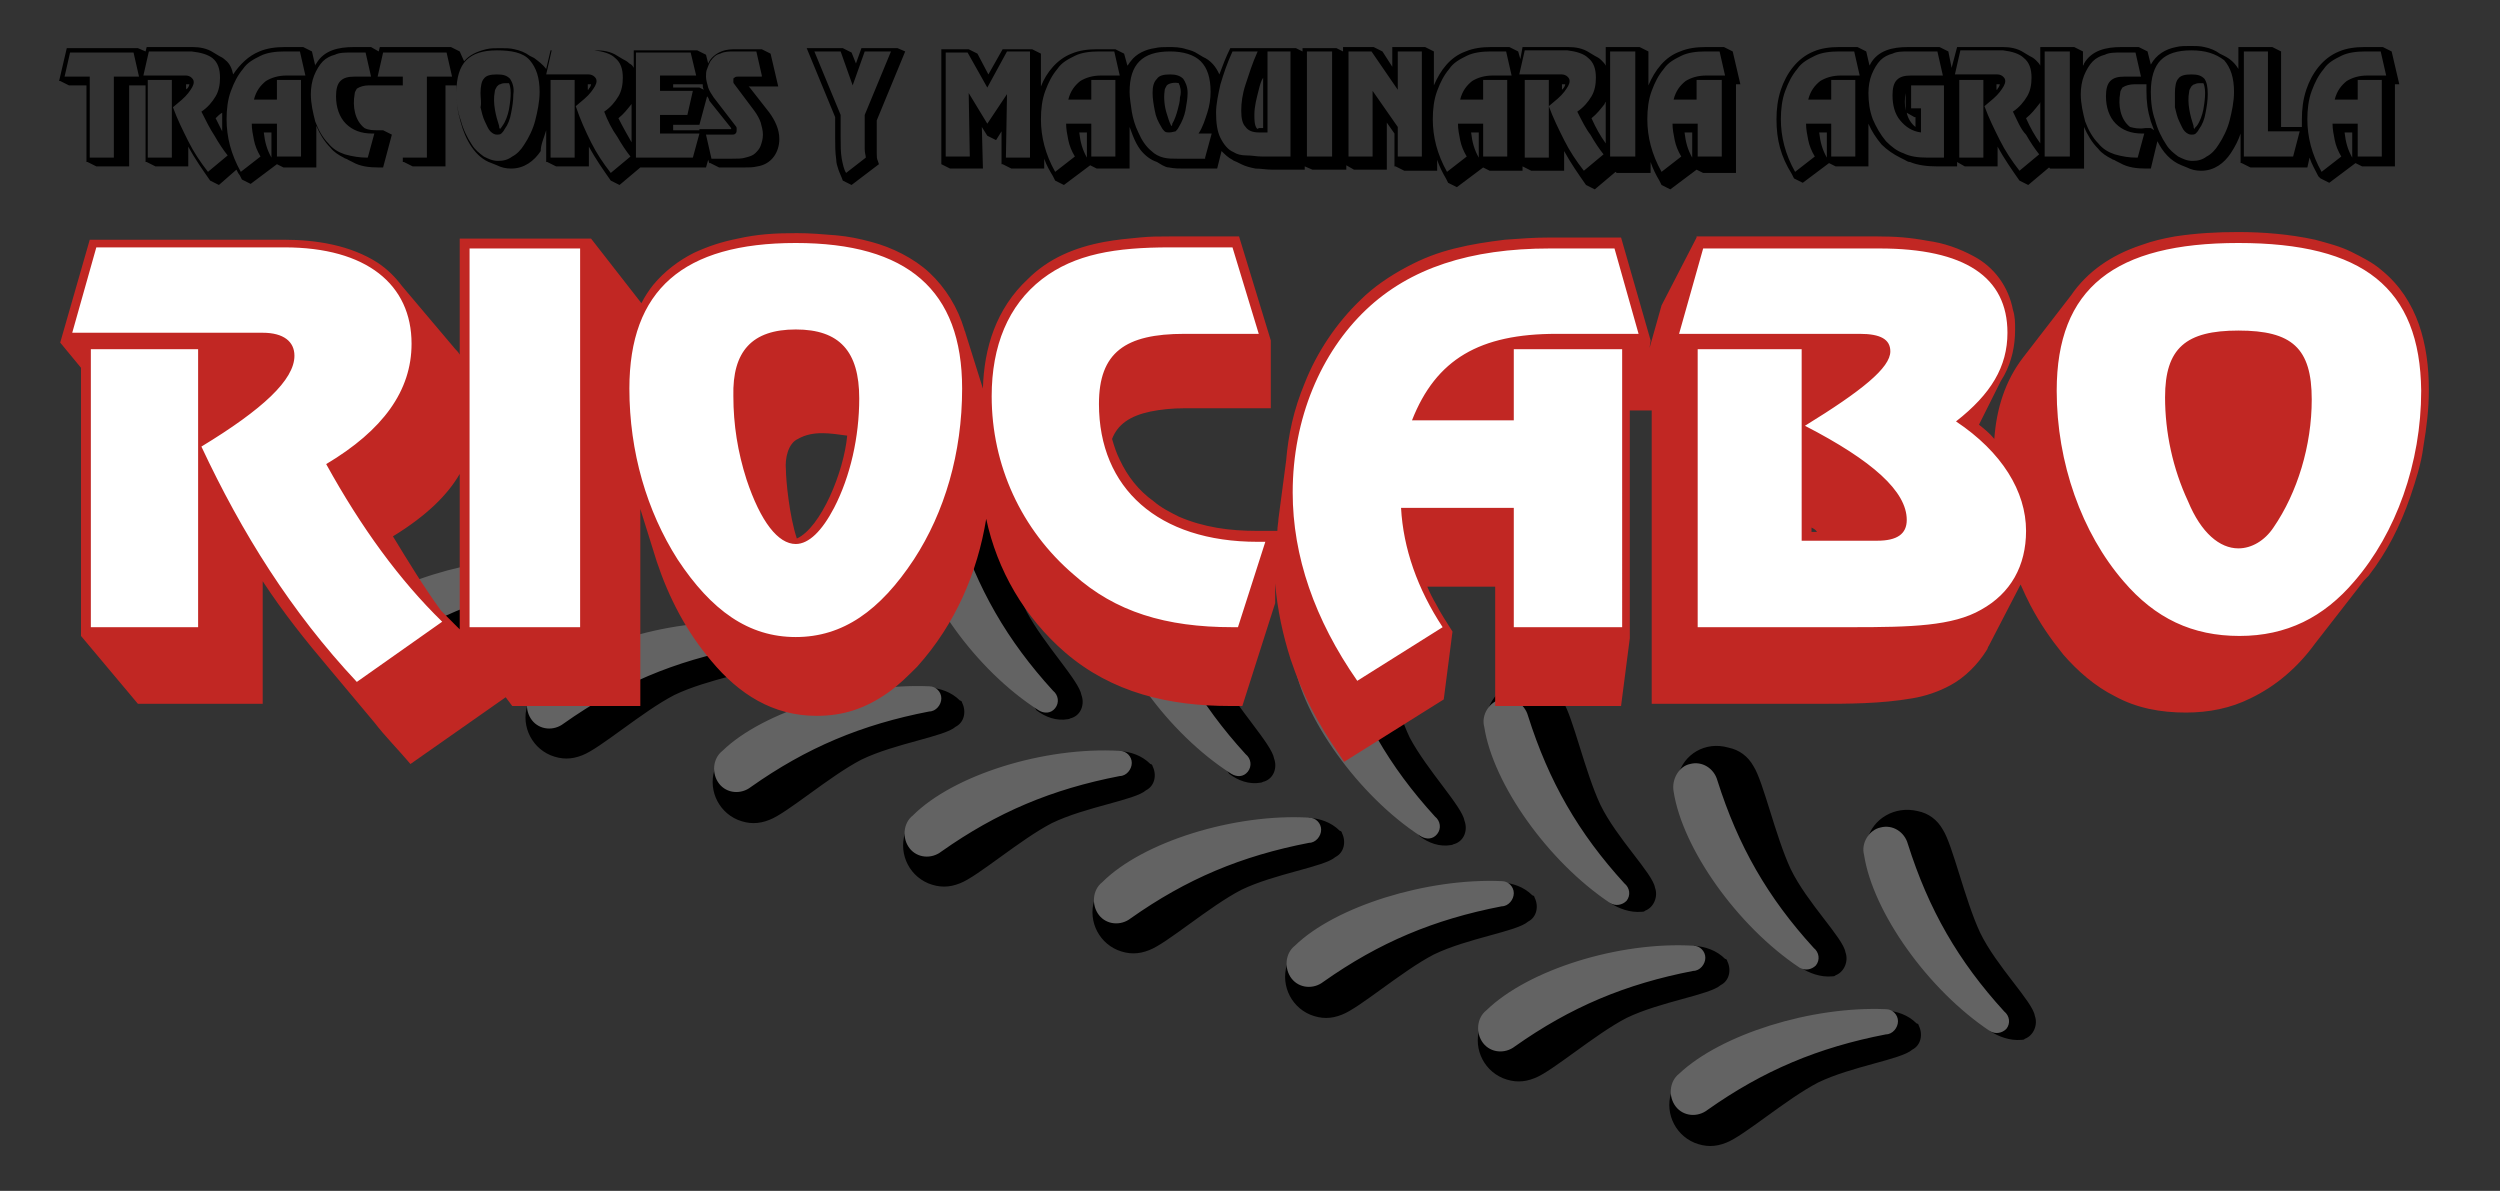<?xml version="1.0" encoding="utf-8"?>
<!-- Generator: Adobe Illustrator 22.0.0, SVG Export Plug-In . SVG Version: 6.00 Build 0)  -->
<svg version="1.1" id="Capa_1" xmlns="http://www.w3.org/2000/svg" xmlns:xlink="http://www.w3.org/1999/xlink" x="0px" y="0px"
	 viewBox="0 0 228.4 108.8" style="enable-background:new 0 0 228.4 108.8;" xml:space="preserve">
<rect x="0" y="0" width="228.4" height="108.8" fill="#333333" stroke="none"/>
<style type="text/css">
	.st0{fill-rule:evenodd;clip-rule:evenodd;}
	.st1{fill-rule:evenodd;clip-rule:evenodd;fill:#636363;}
	.st2{fill-rule:evenodd;clip-rule:evenodd;fill:#C12723;}
	.st3{fill-rule:evenodd;clip-rule:evenodd;fill:#FFFFFF;}
</style>
<g>
	<path class="st0" d="M122.1,4.4L122.1,4.4l-3.1,0v0.3l-0.6-0.3v0h-3h-3c-0.4,0.8-0.7,1.6-1,2.4c-0.3-0.7-0.8-1.3-1.5-1.6l-0.5-0.3
		c-0.3-0.2-0.6-0.3-1-0.4c-0.6-0.2-1.1-0.2-1.7-0.2c-0.4,0-0.8,0-1.2,0.1c-0.8,0.1-1.7,0.5-2.2,1.2c-0.1,0.1-0.2,0.3-0.3,0.4
		l-0.3-1.1l-0.8-0.4l0,0h-1.7c-0.8,0-1.6,0.1-2.3,0.4c-1.3,0.5-2.3,1.7-2.8,3v-3l-0.8-0.4v0h-2.7l-1.3,2.3l-1-1.9l-0.8-0.4l0,0H86
		v10.5H86l0.8,0.4h3l-0.1-3.8l0.5,0.8l0,0l0.8,0.4l0.5-0.8l0,3h0.1l0.8,0.4h3v-0.9c0.2,0.6,0.5,1.1,0.8,1.6l0.2,0.4l0,0l0.8,0.4
		l2.4-1.8c0,0,0,0,0,0l0.6,0.3h3v-3.8c0.1,0.3,0.2,0.5,0.3,0.8c0.2,0.5,0.4,0.9,0.7,1.3c0.4,0.5,0.9,0.9,1.5,1.1l0.5,0.3
		c0.2,0.1,0.4,0.2,0.6,0.2c0.5,0.1,0.9,0.1,1.4,0.1h3l0.4-1.6c0.3,0.3,0.6,0.6,1,0.8c0.1,0.1,0.2,0.1,0.4,0.2l0.4,0.2c0,0,0,0,0,0
		c0.4,0.2,0.8,0.3,1.3,0.4c0.5,0,1,0.1,1.5,0.1h3v-0.3l0.7,0.3h3.1v-0.4l0.7,0.4h3v-4.3l0.7,1v3h0.1l0.8,0.4h3v-1
		c0.2,0.6,0.5,1.2,0.8,1.7l0.2,0.4l0,0l0.8,0.4l2.4-1.8c0,0,0,0,0,0l0.6,0.3h3v-0.4h0l0.8,0.4h3v-1.8c0.6,1.1,1.3,2.1,2,3.1l0,0
		l0.8,0.4l1.9-1.6l0.1,0.1h3.1v-1c0.2,0.6,0.5,1.2,0.8,1.7l0.2,0.4l0,0l0.8,0.4l2.4-1.8c0,0,0,0,0,0l0.6,0.3h3V7.7h0.4l-0.7-3
		l-0.8-0.4l0,0h-1.7c-0.8,0-1.6,0.1-2.3,0.4c-1.4,0.5-2.3,1.7-2.9,3.1V4.7l-0.8-0.4v0h-3.1V6c-0.1-0.2-0.2-0.3-0.4-0.5
		c-0.2-0.2-0.4-0.3-0.6-0.4l-0.5-0.3c-0.6-0.4-1.3-0.5-1.9-0.5h-4.2l-0.2,1.1l-0.2-0.7l-0.8-0.4l0,0h-1.7c-0.8,0-1.6,0.1-2.3,0.4
		c-1.4,0.5-2.3,1.7-2.9,3.1V4.7l-0.8-0.4v0h-3v1.8l-0.9-1.4l-0.8-0.4l0,0h-2.8v0.4L122.1,4.4z M135,8.7c0,0,0.1-0.1,0.1-0.1L135,8.7
		L135,8.7z M114.8,11.7c-0.2-0.3-0.2-0.8-0.2-1.2c0-0.8,0.2-1.5,0.4-2.3c0.1-0.4,0.2-0.8,0.4-1.1v4.6H115
		C114.9,11.8,114.9,11.8,114.8,11.7z M107,11.5c-0.2-0.4-0.3-0.8-0.4-1.1c-0.2-0.6-0.3-1.4-0.2-2.1c0-0.2,0.1-0.3,0.2-0.5
		c0.2-0.2,0.7-0.3,1.1-0.2c0,0.1,0.1,0.2,0.1,0.3c0.1,0.3,0.1,0.7,0,1c0,0.4-0.1,0.7-0.2,1.1c-0.1,0.4-0.3,1-0.5,1.3
		C107.1,11.4,107.1,11.5,107,11.5z M142.7,8.2V7.7h0.3c0,0.1-0.1,0.3-0.2,0.4C142.8,8.1,142.7,8.2,142.7,8.2z M146.7,9.3v3.8
		c-0.5-0.7-0.9-1.4-1.3-2.3c0.5-0.4,0.8-0.8,1.2-1.3l0,0C146.6,9.4,146.7,9.3,146.7,9.3z M135.1,14.4c-0.4-0.7-0.6-1.4-0.7-2.3h0.7
		V14.4z M99.2,8.7c0,0,0.1-0.1,0.1-0.1L99.2,8.7L99.2,8.7z M99.3,14.4c-0.4-0.7-0.6-1.4-0.7-2.3h0.7V14.4z M154.6,14.4
		c-0.4-0.7-0.6-1.4-0.7-2.3h0.7V14.4z M154.5,8.7c0,0,0.1-0.1,0.1-0.1L154.5,8.7L154.5,8.7z M212,16.3l0.8,0.4l2.4-1.8c0,0,0,0,0,0
		l0.6,0.3h3V7.7h0.4l-0.7-3l-0.8-0.4l0,0h-1.7c-0.8,0-1.6,0.1-2.3,0.4c-1.5,0.6-2.5,2-3,3.5c-0.3,0.9-0.4,1.8-0.4,2.7
		c0,0.2,0,0.4,0,0.7h-1.9V4.7l-0.8-0.4v0h-3.1v2c-0.3-0.5-0.7-0.9-1.3-1.2l-0.4-0.2c-0.4-0.3-0.9-0.5-1.4-0.6
		c-0.4-0.1-0.8-0.1-1.3-0.1c-0.5,0-0.9,0-1.3,0.1c-1,0.2-1.8,0.7-2.3,1.6l-0.3-1.2l-0.8-0.4l0,0h-1.6c-1.4,0-2.7,0.3-3.4,1.5
		c0,0.1-0.1,0.2-0.1,0.2V4.7l-0.8-0.4v0h-3.1V6c-0.1-0.2-0.2-0.3-0.4-0.5c-0.2-0.2-0.4-0.3-0.6-0.4l-0.5-0.3
		c-0.6-0.4-1.3-0.5-1.9-0.5h-4.2l-0.5,1.9L178,4.7l-0.8-0.4l0,0h-2.9c-1.4,0-2.7,0.3-3.4,1.5c0,0.1-0.1,0.1-0.1,0.2l-0.3-1.3
		l-0.8-0.4l0,0H168c-0.8,0-1.6,0.1-2.3,0.4c-1.5,0.6-2.5,2-3,3.5c-0.3,0.9-0.4,1.8-0.4,2.7c0,1.9,0.4,3.4,1.4,5l0.2,0.4l0,0l0.8,0.4
		l2.4-1.8c0,0,0,0,0,0l0.6,0.3h3v-3.9c0.3,0.7,0.7,1.3,1.2,1.9c0.5,0.5,1.1,0.9,1.7,1.2l0.4,0.2c0.2,0.1,0.3,0.2,0.5,0.2
		c0.7,0.3,1.6,0.4,2.4,0.4h1.9v-0.4l0.7,0.4h3v-1.8c0.6,1.1,1.3,2.1,2,3.1l0,0l0.8,0.4l1.9-1.6l0.1,0.1h3.1v-3.8
		c0.3,0.7,0.7,1.4,1.3,2c0.3,0.4,0.8,0.7,1.2,0.9c0.1,0.1,0.3,0.1,0.4,0.2l0.4,0.2c0.7,0.4,1.5,0.5,2.4,0.5h0.4l0.6-2.5
		c0.5,1,1.2,1.8,2.2,2.2l0.5,0.2c0.4,0.2,0.8,0.3,1.3,0.3c1.2,0,2.1-0.7,2.7-1.6c0.4-0.6,0.7-1.2,0.9-1.8v2.7h0.1l0.8,0.4h5.2
		l0.2-0.9c0.2,0.6,0.5,1.1,0.8,1.7L212,16.3L212,16.3z M200.5,11.8c-0.1-0.1-0.1-0.2-0.1-0.3c-0.3-0.9-0.6-2.1-0.4-3.1
		c0-0.2,0.1-0.3,0.2-0.5c0.1-0.1,0.2-0.2,0.3-0.2c0.2-0.1,0.3-0.1,0.6-0.1c0,0,0.1,0,0.2,0c0.3,0.6,0.1,1.8,0,2.4
		c-0.1,0.5-0.3,1.1-0.6,1.5C200.5,11.7,200.5,11.7,200.5,11.8z M214.8,8.7c0,0,0.1-0.1,0.1-0.1L214.8,8.7L214.8,8.7z M214.9,14.4
		c-0.4-0.7-0.6-1.4-0.7-2.3h0.7V14.4z M182.4,8.2V7.7h0.3c0,0.1-0.1,0.3-0.2,0.4C182.5,8.1,182.5,8.2,182.4,8.2z M186.4,9.3v3.8
		c-0.5-0.7-0.9-1.4-1.3-2.3c0.5-0.4,0.8-0.8,1.2-1.3l0,0C186.4,9.4,186.4,9.3,186.4,9.3z M194.6,11.6c-0.9-0.7-1.1-2-0.9-3.1
		c0-0.2,0.1-0.3,0.2-0.5c0.3-0.2,0.7-0.3,1.1-0.3h1.1c0,0.2,0,0.4,0,0.6c0,1,0.1,1.8,0.4,2.8c0.1,0.3,0.2,0.5,0.3,0.8l-0.3-0.2l0,0
		l-0.5,0C195.4,11.8,195,11.7,194.6,11.6z M175,11.6c-0.4-0.3-0.7-0.8-0.8-1.3l0.7,0.4h0.1V11.6z M174.1,10.1
		c-0.1-0.5-0.1-1.1,0-1.6c0-0.1,0-0.1,0-0.2V10.1z M166.8,8.7c0,0,0.1-0.1,0.1-0.1L166.8,8.7L166.8,8.7z M166.9,12.1v2.3
		c-0.4-0.7-0.6-1.4-0.7-2.3H166.9z M49.9,11.9v2.9H50l0.8,0.4h3v-1.8c0.6,1.1,1.3,2.1,2,3.1l0,0l0.8,0.4l1.9-1.6l0.1,0h5.9l0.2-0.7
		l0.1,0.3h0.1l0.8,0.4h2.2c0.5,0,0.9,0,1.3-0.1c1.3-0.2,2-1.3,2-2.5c0-0.9-0.4-1.7-0.9-2.4l-1.8-2.3l-0.1-0.1c0,0,2.7,0,2.7,0
		l-0.7-3l-0.8-0.4l0,0h-2.3c-0.5,0-0.9,0-1.4,0.2c-0.5,0.2-1,0.6-1.2,1.1l-0.2-0.8l-0.8-0.4l0,0h-5.8v1.6c-0.1-0.2-0.2-0.3-0.4-0.4
		c-0.2-0.2-0.4-0.3-0.6-0.4l-0.5-0.3c-0.6-0.4-1.3-0.5-1.9-0.5h-4.2l-0.4,1.7c-0.3-0.4-0.7-0.7-1.1-1l-0.4-0.2
		c-0.4-0.3-0.9-0.5-1.4-0.6c-0.4-0.1-0.8-0.1-1.3-0.1c-0.5,0-0.9,0-1.3,0.1c-0.8,0.2-1.5,0.5-2,1.1L42,4.7l-0.8-0.4l0,0h-6.5
		l-0.1,0.4l-0.7-0.4l0,0h-1.6c-1.4,0-2.7,0.3-3.4,1.5c0,0-0.1,0.1-0.1,0.2l-0.3-1.3l-0.8-0.4l0,0H26c-0.8,0-1.6,0.1-2.3,0.4
		c-1,0.4-1.8,1.2-2.4,2.1c-0.1-0.5-0.3-1-0.7-1.3c-0.2-0.2-0.4-0.3-0.6-0.4l-0.5-0.3c-0.6-0.4-1.3-0.5-1.9-0.5h-4.2l-0.1,0.4
		l-0.7-0.3l0,0H6.1L5.4,7.4h0.1l0.8,0.4h1.6v7h0.1l0.8,0.4h3V7.8h1.5v7h0.1l0.8,0.4h3v-1.8c0.6,1.1,1.3,2.1,2,3.1l0,0l0.8,0.4
		l1.6-1.4c0.1,0.2,0.2,0.4,0.3,0.5l0.2,0.4l0,0l0.8,0.4l2.4-1.8c0,0,0,0,0,0l0.6,0.3h3v-3.8c0.3,0.7,0.7,1.4,1.3,2
		c0.3,0.4,0.8,0.7,1.2,0.9c0.1,0.1,0.3,0.1,0.4,0.2l0.4,0.2c0.7,0.4,1.5,0.5,2.4,0.5h0.4l0.8-3l-0.8-0.4l0,0l-0.5,0
		c-0.4,0-0.8,0-1.2-0.2c-0.9-0.7-1.1-2-0.9-3.1c0-0.2,0.1-0.3,0.2-0.5c0.3-0.2,0.7-0.3,1.1-0.3h1.4l0.1,0h1.6v7h0.1l0.8,0.4h3V7.8h1
		c0,0.2,0,0.4,0,0.6c0,1,0.1,1.8,0.4,2.8c0.4,1.5,1.3,3.2,2.8,3.7l0.5,0.2c0.4,0.2,0.8,0.3,1.3,0.3c1.2,0,2.1-0.7,2.7-1.6
		C49.4,13.2,49.7,12.6,49.9,11.9z M45.7,11.8c-0.1-0.1-0.1-0.2-0.1-0.3c-0.3-0.9-0.6-2.1-0.4-3.1c0-0.2,0.1-0.3,0.2-0.5
		c0.1-0.1,0.2-0.2,0.3-0.2c0.2-0.1,0.3-0.1,0.6-0.1c0,0,0.1,0,0.2,0c0.3,0.6,0.1,1.8,0,2.4c-0.1,0.5-0.3,1.1-0.6,1.5
		C45.8,11.7,45.7,11.7,45.7,11.8z M61.5,11.8v-0.4h2.4l0.7-2.6c0.1,0.1,0.2,0.3,0.2,0.4l2,2.5l0,0.1h-2.9l0,0.1H61.5z M64.3,8.2
		L63.9,8l0,0h-2.4V7.7h2.7C64.2,7.9,64.2,8,64.3,8.2z M53.7,8.2V7.7H54c0,0.1-0.1,0.3-0.2,0.4C53.8,8.1,53.8,8.2,53.7,8.2z M17,8.2
		V7.7h0.3c0,0.1-0.1,0.3-0.2,0.4C17,8.1,17,8.2,17,8.2z M24.8,8.7c0,0,0.1-0.1,0.1-0.1L24.8,8.7L24.8,8.7z M24.8,14.4
		c-0.4-0.7-0.6-1.4-0.7-2.3h0.7V14.4z M20.3,12c-0.2-0.4-0.4-0.8-0.6-1.2c0.2-0.2,0.4-0.4,0.6-0.5c0,0.2,0,0.5,0,0.7
		C20.3,11.3,20.3,11.7,20.3,12z M57.7,13c-0.4-0.7-0.8-1.4-1.2-2.2c0.5-0.4,0.8-0.8,1.2-1.3l0,0c0,0,0-0.1,0-0.1V13z M82,4.4L82,4.4
		l-3.3,0l-0.5,1.4l-0.4-1L77,4.4l0,0h-3.3l2.6,6.3v1.9c0,0.7,0,1.3,0.1,2c0,0.3,0.1,0.6,0.2,0.9c0.1,0.3,0.3,0.7,0.4,1l0,0l0.8,0.4
		l2.5-1.9l-0.1-0.3c-0.1-0.2-0.1-0.4-0.1-0.7l0-1.3V11l2.6-6.3L82,4.4z M10.4,14.4V7h2.3l-0.5-2.2H6.4L5.9,7h2.3v7.4H10.4z
		 M18.4,10.2c0.6-0.4,1-0.9,1.3-1.4c0.3-0.5,0.4-1.1,0.4-1.7c0-0.8-0.2-1.4-0.7-1.8C19,5,18.4,4.8,17.5,4.7h-3.9l-0.5,2.2h3.9
		c0.2,0,0.4,0.1,0.5,0.2c0.1,0.1,0.2,0.2,0.2,0.4c0,0.3-0.2,0.6-0.5,1c-0.3,0.4-0.8,0.8-1.4,1.3c0.4,1.1,0.9,2.1,1.4,3.1
		c0.5,1,1.1,1.9,1.8,2.8l1.8-1.5c-0.4-0.5-0.8-1.1-1.2-1.8C19.2,11.8,18.8,11,18.4,10.2z M13.5,7.3v7.1h2.2V7.3H13.5z M26,4.7
		c-0.8,0-1.6,0.1-2.2,0.4c-0.6,0.3-1.2,0.6-1.6,1.2c-0.5,0.6-0.8,1.2-1.1,2s-0.4,1.7-0.4,2.6c0,1.6,0.4,3.2,1.3,4.8l1.8-1.4
		c-0.3-0.5-0.5-1-0.6-1.5c-0.1-0.5-0.2-1-0.2-1.5h2.3v3h2.2V7.3h-2.2v1.8h-2.1c0.2-0.8,0.6-1.3,1.1-1.7c0.5-0.3,1.1-0.5,1.9-0.5h1.7
		l-0.5-2.2H26z M33.5,14.4h0.1l0.6-2.2H34c-1,0-1.8-0.3-2.4-0.9c-0.6-0.6-0.9-1.5-0.9-2.5c0-0.6,0.1-1.1,0.4-1.4
		c0.3-0.3,0.7-0.4,1.3-0.4h1.5l-0.5-2.2h-1.3c-0.6,0-1.1,0-1.5,0.2c-0.4,0.1-0.8,0.3-1.1,0.6c-0.3,0.3-0.6,0.8-0.8,1.3
		c-0.2,0.5-0.3,1.1-0.3,1.7c0,0.9,0.2,1.7,0.4,2.5c0.3,0.8,0.7,1.5,1.2,2c0.4,0.5,0.9,0.8,1.5,1C32.2,14.3,32.9,14.4,33.5,14.4z
		 M39,14.4V7h2.3l-0.5-2.2H35L34.5,7h2.3v7.4H39z M45.4,4.6c-1.3,0-2.2,0.3-2.8,0.9c-0.6,0.6-0.9,1.6-0.9,2.9c0,0.9,0.1,1.8,0.4,2.6
		c0.2,0.8,0.6,1.6,1,2.2c0.3,0.5,0.7,0.8,1.1,1.1c0.4,0.2,0.8,0.4,1.3,0.4c0.5,0,0.9-0.1,1.3-0.4c0.4-0.2,0.8-0.6,1.1-1.1
		c0.4-0.6,0.8-1.4,1-2.2c0.2-0.8,0.4-1.7,0.4-2.6c0-1.3-0.3-2.2-0.9-2.9S46.7,4.6,45.4,4.6z M43.9,8.5c0-0.6,0.1-1.1,0.3-1.3
		c0.2-0.3,0.6-0.4,1.2-0.4c0.6,0,0.9,0.1,1.2,0.4C46.8,7.5,47,8,46.9,8.6c0,0.6-0.1,1.2-0.2,1.7c-0.1,0.6-0.3,1.1-0.6,1.5
		c-0.1,0.2-0.2,0.3-0.3,0.4s-0.3,0.1-0.4,0.1c-0.2,0-0.4-0.1-0.6-0.3c-0.2-0.2-0.3-0.5-0.5-0.9c-0.2-0.4-0.3-0.9-0.4-1.3
		C44,9.4,43.9,9,43.9,8.5z M55.2,10.2c0.6-0.4,1-0.9,1.3-1.4c0.3-0.5,0.4-1.1,0.4-1.7c0-0.8-0.2-1.4-0.7-1.8
		c-0.4-0.4-1.1-0.6-1.9-0.7h-3.9l-0.5,2.2h3.9c0.2,0,0.4,0.1,0.5,0.2s0.2,0.2,0.2,0.4c0,0.3-0.2,0.6-0.5,1c-0.3,0.4-0.8,0.8-1.4,1.3
		C53,10.9,53.5,12,54,13c0.5,1,1.1,1.9,1.8,2.8l1.8-1.5c-0.4-0.5-0.8-1.1-1.2-1.8C55.9,11.8,55.5,11,55.2,10.2z M50.3,7.3v7.1h2.2
		V7.3H50.3z M63.6,6.9l-0.5-2.1h-5v9.6h5.2l0.6-2.2h-3.6v-1.7h2.5l0.5-2.2h-3V6.9H63.6z M69.6,6.9l-0.5-2.2h-2c-0.5,0-0.9,0-1.3,0.2
		c-0.4,0.1-0.6,0.3-0.9,0.7c-0.1,0.2-0.2,0.4-0.3,0.7c-0.1,0.2-0.1,0.5-0.1,0.7c0,0.3,0.1,0.6,0.2,1c0.1,0.3,0.3,0.6,0.5,0.9l2,2.6
		c0.1,0.1,0.1,0.2,0.1,0.2c0,0.1,0,0.1,0,0.2c0,0.1,0,0.2-0.1,0.3c-0.1,0.1-0.2,0.1-0.3,0.1h-2.4l0.5,2.2h1.9c0.5,0,0.9,0,1.2-0.1
		c0.4-0.1,0.7-0.2,0.9-0.4c0.2-0.2,0.4-0.4,0.5-0.7c0.1-0.3,0.2-0.6,0.2-1c0-0.4-0.1-0.7-0.2-1.1c-0.1-0.3-0.3-0.7-0.6-1.1l-1.8-2.4
		c-0.1-0.1-0.1-0.2-0.1-0.2C67,7.4,67,7.3,67,7.3c0-0.1,0-0.2,0.1-0.2c0.1-0.1,0.2-0.1,0.3-0.1H69.6z M79.1,14.4
		c0-0.2-0.1-0.4-0.1-0.8c0-0.3,0-0.8,0-1.3v-1.8l2.4-5.8h-2.4l-1.1,3.1l-1.1-3.1h-2.4l2.4,5.8v2c0,0.8,0,1.4,0.1,2
		c0.1,0.5,0.2,1,0.4,1.3L79.1,14.4z M86.4,4.7v9.6h2.2l-0.1-5.8l1.7,2.8L92,8.6l-0.1,5.8h2.2V4.7H92L90.2,8l-1.8-3.2H86.4z
		 M100.4,4.7c-0.8,0-1.6,0.1-2.2,0.4c-0.6,0.3-1.2,0.6-1.6,1.2c-0.5,0.6-0.8,1.2-1.1,2c-0.3,0.8-0.4,1.7-0.4,2.6
		c0,1.6,0.4,3.2,1.3,4.8l1.8-1.4c-0.3-0.5-0.5-1-0.6-1.5c-0.1-0.5-0.2-1-0.2-1.5h2.3v3h2.2V7.3h-2.2v1.8h-2.1
		c0.2-0.8,0.6-1.3,1.1-1.7c0.5-0.3,1.1-0.5,1.9-0.5h1.7l-0.5-2.2H100.4z M110.1,14.4l0.6-2.2l-1.2,0c0.4-0.6,0.6-1.3,0.8-1.9
		c0.2-0.6,0.3-1.3,0.3-1.9c0-1.3-0.3-2.2-0.9-2.8c-0.6-0.6-1.6-0.9-2.8-0.9c-1.3,0-2.2,0.3-2.8,0.9c-0.6,0.6-0.9,1.5-0.9,2.8
		c0,0.5,0.1,1.1,0.2,1.8c0.1,0.6,0.3,1.3,0.6,1.9c0.3,0.7,0.7,1.3,1.2,1.7c0.3,0.3,0.7,0.5,1.1,0.6c0.4,0.1,0.8,0.1,1.3,0.1H110.1z
		 M106.8,12.1c-0.1,0-0.3,0-0.4-0.1c-0.1-0.1-0.2-0.2-0.3-0.4c-0.3-0.5-0.5-0.9-0.6-1.5c-0.1-0.5-0.2-1.1-0.2-1.6
		c0-0.6,0.1-1,0.4-1.3c0.2-0.3,0.6-0.4,1.2-0.4c0.5,0,0.9,0.1,1.2,0.4c0.2,0.3,0.4,0.7,0.4,1.3c0,0.5-0.1,1-0.2,1.6
		c-0.1,0.5-0.3,1-0.6,1.5c-0.1,0.2-0.2,0.3-0.3,0.4C107,12.1,106.9,12.1,106.8,12.1z M118,4.7h-2.2v7.4H115c-0.6,0-1-0.2-1.2-0.5
		c-0.3-0.3-0.4-0.8-0.4-1.5c0-0.7,0.1-1.5,0.4-2.4c0.3-0.9,0.6-1.9,1.1-3h-2.3c-0.5,1.1-0.8,2-1.1,3c-0.2,0.9-0.4,1.8-0.4,2.6
		c0,0.9,0.1,1.7,0.4,2.3c0.3,0.6,0.7,1.1,1.2,1.3c0.3,0.2,0.7,0.3,1.2,0.3s0.9,0.1,1.4,0.1h2.6V4.7z M119.4,4.7v9.6h2.3V4.7H119.4z
		 M125.4,8.3l2.3,3.3v2.7h2.2V4.7h-2.2v3.5l-2.4-3.5h-2.1v9.6h2.2V8.3z M136.2,4.7c-0.8,0-1.6,0.1-2.2,0.4c-0.6,0.3-1.2,0.6-1.6,1.2
		c-0.5,0.6-0.8,1.2-1.1,2c-0.3,0.8-0.4,1.7-0.4,2.6c0,1.6,0.4,3.2,1.3,4.8l1.8-1.4c-0.3-0.5-0.5-1-0.6-1.5c-0.1-0.5-0.2-1-0.2-1.5
		h2.3v3h2.2V7.3h-2.2v1.8h-2.1c0.2-0.8,0.6-1.3,1.1-1.7c0.5-0.3,1.1-0.5,1.9-0.5h1.7l-0.5-2.2H136.2z M144.1,10.2
		c0.6-0.4,1-0.9,1.3-1.4c0.3-0.5,0.4-1.1,0.4-1.7c0-0.8-0.2-1.4-0.7-1.8c-0.4-0.4-1.1-0.6-1.9-0.7h-3.9l-0.5,2.2h3.9
		c0.2,0,0.4,0.1,0.5,0.2s0.2,0.2,0.2,0.4c0,0.3-0.2,0.6-0.5,1c-0.3,0.4-0.8,0.8-1.4,1.3c0.4,1.1,0.9,2.1,1.4,3.1
		c0.5,1,1.1,1.9,1.8,2.8l1.8-1.5c-0.4-0.5-0.8-1.1-1.2-1.8C144.9,11.8,144.5,11,144.1,10.2z M139.3,7.3v7.1h2.2V7.3H139.3z
		 M147.1,4.7v9.6h2.3V4.7H147.1z M155.8,4.7c-0.8,0-1.6,0.1-2.2,0.4c-0.6,0.3-1.2,0.6-1.6,1.2c-0.5,0.6-0.8,1.2-1.1,2
		c-0.3,0.8-0.4,1.7-0.4,2.6c0,1.6,0.4,3.2,1.3,4.8l1.8-1.4c-0.3-0.5-0.5-1-0.6-1.5c-0.1-0.5-0.2-1-0.2-1.5h2.3v3h2.2V7.3H155v1.8
		h-2.1c0.2-0.8,0.6-1.3,1.1-1.7c0.5-0.3,1.1-0.5,1.9-0.5h1.7l-0.5-2.2H155.8z M168,4.7c-0.8,0-1.6,0.1-2.2,0.4
		c-0.6,0.3-1.2,0.6-1.6,1.2c-0.5,0.6-0.8,1.2-1.1,2c-0.3,0.8-0.4,1.7-0.4,2.6c0,1.6,0.4,3.2,1.3,4.8l1.8-1.4c-0.3-0.5-0.5-1-0.6-1.5
		c-0.1-0.5-0.2-1-0.2-1.5h2.3v3h2.2V7.3h-2.2v1.8h-2.1c0.2-0.8,0.6-1.3,1.1-1.7c0.5-0.3,1.1-0.5,1.9-0.5h1.7l-0.5-2.2H168z
		 M176.1,14.4h1.5V7.8h-3v2.1h0.9v2.2c-0.8-0.1-1.4-0.5-1.9-1.1c-0.5-0.6-0.7-1.4-0.7-2.3c0-0.6,0.1-1.1,0.4-1.4
		c0.3-0.3,0.7-0.4,1.3-0.4h2.9l-0.5-2.2h-2.6c-0.6,0-1.1,0-1.5,0.2c-0.4,0.1-0.8,0.3-1.1,0.6c-0.3,0.3-0.6,0.8-0.8,1.3
		s-0.3,1.1-0.3,1.7c0,0.8,0.1,1.6,0.4,2.4c0.3,0.7,0.7,1.4,1.2,2c0.5,0.5,1,0.9,1.6,1.1C174.5,14.3,175.2,14.4,176.1,14.4z
		 M183.9,10.2c0.6-0.4,1-0.9,1.3-1.4c0.3-0.5,0.4-1.1,0.4-1.7c0-0.8-0.2-1.4-0.7-1.8c-0.4-0.4-1.1-0.6-1.9-0.7h-3.9l-0.5,2.2h3.9
		c0.2,0,0.4,0.1,0.5,0.2s0.2,0.2,0.2,0.4c0,0.3-0.2,0.6-0.5,1c-0.3,0.4-0.8,0.8-1.4,1.3c0.4,1.1,0.9,2.1,1.4,3.1
		c0.5,1,1.1,1.9,1.8,2.8l1.8-1.5c-0.4-0.5-0.8-1.1-1.2-1.8C184.6,11.8,184.3,11,183.9,10.2z M179,7.3v7.1h2.2V7.3H179z M186.8,4.7
		v9.6h2.3V4.7H186.8z M195.2,14.4h0.1l0.6-2.2h-0.2c-1,0-1.8-0.3-2.4-0.9c-0.6-0.6-0.9-1.5-0.9-2.5c0-0.6,0.1-1.1,0.4-1.4
		c0.3-0.3,0.7-0.4,1.3-0.4h1.5l-0.5-2.2h-1.3c-0.6,0-1.1,0-1.5,0.2c-0.4,0.1-0.8,0.3-1.1,0.6c-0.3,0.3-0.6,0.8-0.8,1.3
		c-0.2,0.5-0.3,1.1-0.3,1.7c0,0.9,0.2,1.7,0.4,2.5c0.3,0.8,0.7,1.5,1.2,2c0.4,0.5,0.9,0.8,1.5,1C193.9,14.3,194.5,14.4,195.2,14.4z
		 M200.2,4.6c-1.3,0-2.2,0.3-2.8,0.9c-0.6,0.6-0.9,1.6-0.9,2.9c0,0.9,0.1,1.8,0.4,2.6c0.2,0.8,0.6,1.6,1,2.2
		c0.3,0.5,0.7,0.8,1.1,1.1c0.4,0.2,0.8,0.4,1.3,0.4c0.5,0,0.9-0.1,1.3-0.4c0.4-0.2,0.8-0.6,1.1-1.1c0.4-0.6,0.8-1.4,1-2.2
		c0.2-0.8,0.4-1.7,0.4-2.6c0-1.3-0.3-2.2-0.9-2.9C202.4,4.9,201.5,4.6,200.2,4.6z M198.7,8.5c0-0.6,0.1-1.1,0.3-1.3
		c0.2-0.3,0.6-0.4,1.2-0.4c0.6,0,0.9,0.1,1.2,0.4c0.2,0.3,0.3,0.7,0.3,1.4c0,0.6-0.1,1.2-0.2,1.7c-0.1,0.6-0.3,1.1-0.6,1.5
		c-0.1,0.2-0.2,0.3-0.3,0.4s-0.3,0.1-0.4,0.1c-0.2,0-0.4-0.1-0.6-0.3c-0.2-0.2-0.3-0.5-0.5-0.9c-0.2-0.4-0.3-0.9-0.4-1.3
		C198.7,9.4,198.7,9,198.7,8.5z M205,4.7v9.6h4.5l0.6-2.3h-2.9V4.7H205z M216.1,4.7c-0.8,0-1.6,0.1-2.2,0.4
		c-0.6,0.3-1.2,0.6-1.6,1.2c-0.5,0.6-0.8,1.2-1.1,2c-0.3,0.8-0.4,1.7-0.4,2.6c0,1.6,0.4,3.2,1.3,4.8l1.8-1.4c-0.3-0.5-0.5-1-0.6-1.5
		c-0.1-0.5-0.2-1-0.2-1.5h2.3v3h2.2V7.3h-2.2v1.8h-2.1c0.2-0.8,0.6-1.3,1.1-1.7c0.5-0.3,1.1-0.5,1.9-0.5h1.7l-0.5-2.2H216.1z"/>
	<path class="st0" d="M65.4,70c-0.8,1.9,0.1,4.1,2,4.9c1,0.4,1.9,0.4,2.9,0c1.6-0.6,5.5-4,8.4-5.5c3.1-1.5,7.6-2.1,8.6-3
		c0.8-0.4,1-1.4,0.6-2.2c0-0.1-0.1-0.2-0.2-0.2c-0.8-0.8-1.8-1.1-2.8-1.2L65.4,70z M48.3,64.1c-0.8,1.9,0.1,4.1,2,4.9
		c1,0.4,1.9,0.4,2.9,0c1.6-0.6,5.5-4,8.4-5.5c3.1-1.5,7.6-2.1,8.6-3c0.8-0.4,1-1.4,0.6-2.2c0-0.1-0.1-0.2-0.2-0.2
		c-0.8-0.8-1.8-1.1-2.8-1.2L48.3,64.1z M30.7,58.3c-0.8,1.9,0.1,4.1,2,4.9c1,0.4,1.9,0.4,2.9,0c1.6-0.6,5.5-4,8.4-5.5
		c3.1-1.5,7.6-2.1,8.6-3c0.8-0.4,1-1.4,0.6-2.2c0-0.1-0.1-0.2-0.2-0.2c-0.8-0.8-1.8-1.1-2.8-1.2L30.7,58.3z M118.6,59
		c0.5-2,2.5-3.2,4.5-2.7c1,0.3,1.8,0.8,2.3,1.7c1,1.4,2,6.5,3.4,9.4c1.6,3,4.8,6.3,5,7.6c0.3,0.8,0,1.8-0.9,2.1
		c-0.1,0-0.2,0.1-0.3,0.1c-1.1,0.2-2.1-0.2-2.9-0.8L118.6,59z M101.2,53.3c0.5-2,2.5-3.2,4.5-2.7c1,0.3,1.8,0.8,2.3,1.7
		c1,1.4,2,6.5,3.4,9.4c1.6,3,4.8,6.3,5,7.6c0.3,0.8,0,1.8-0.9,2.1c-0.1,0-0.2,0.1-0.3,0.1c-1.1,0.2-2.1-0.2-2.9-0.8L101.2,53.3z
		 M83.6,47.5c0.5-2,2.5-3.2,4.5-2.7c1,0.3,1.8,0.8,2.3,1.7c1,1.4,2,6.5,3.4,9.4c1.6,3,4.8,6.3,5,7.6c0.3,0.8,0,1.8-0.9,2.1
		c-0.1,0-0.2,0.1-0.3,0.1c-1.1,0.2-2.1-0.2-2.9-0.8L83.6,47.5z M82.8,75.8c-0.8,1.9,0.1,4.1,2,4.9c1,0.4,1.9,0.4,2.9,0
		c1.6-0.6,5.5-4,8.4-5.5c3.1-1.5,7.6-2.1,8.6-3c0.8-0.4,1-1.4,0.6-2.2c0-0.1-0.1-0.2-0.2-0.2c-0.8-0.8-1.8-1.1-2.8-1.2L82.8,75.8z
		 M100.1,81.9c-0.8,1.9,0.1,4.1,2,4.9c1,0.4,1.9,0.4,2.9,0c1.6-0.6,5.5-4,8.4-5.5c3.1-1.5,7.6-2.1,8.6-3c0.8-0.4,1-1.4,0.6-2.2
		c0-0.1-0.1-0.2-0.2-0.2c-0.8-0.8-1.8-1.1-2.8-1.2L100.1,81.9z M117.7,87.8c-0.8,1.9,0.1,4.1,2,4.9c1,0.4,1.9,0.4,2.9,0
		c1.6-0.6,5.5-4,8.4-5.5c3.1-1.5,7.6-2.1,8.6-3c0.8-0.4,1-1.4,0.6-2.2c0-0.1-0.1-0.2-0.2-0.2c-0.8-0.8-1.8-1.1-2.8-1.2L117.7,87.8z
		 M135.9,65l11.2,17.5c0.8,0.5,1.8,0.9,2.9,0.8c0.1,0,0.2,0,0.3-0.1c0.8-0.3,1.2-1.3,0.9-2.1c-0.2-1.3-3.5-4.5-5-7.6
		c-1.4-3-2.5-8-3.4-9.4c-0.5-0.9-1.3-1.5-2.3-1.7C138.4,61.8,136.4,63.1,135.9,65z M135.3,93.6c-0.8,1.9,0.1,4.1,2,4.9
		c1,0.4,1.9,0.4,2.9,0c1.6-0.6,5.5-4,8.4-5.5c3.1-1.5,7.6-2.1,8.6-3c0.8-0.4,1-1.4,0.6-2.2c0-0.1-0.1-0.2-0.2-0.2
		c-0.8-0.8-1.8-1.1-2.8-1.2L135.3,93.6z M153.3,70.9l11.2,17.5c0.8,0.5,1.8,0.9,2.9,0.8c0.1,0,0.2,0,0.3-0.1
		c0.8-0.3,1.2-1.3,0.9-2.1c-0.2-1.3-3.5-4.5-5-7.6c-1.4-3-2.5-8-3.4-9.4c-0.5-0.9-1.3-1.5-2.3-1.7C155.8,67.7,153.8,68.9,153.3,70.9
		z M152.8,99.5c-0.8,1.9,0.1,4.1,2,4.9c1,0.4,1.9,0.4,2.9,0c1.6-0.6,5.5-4,8.4-5.5c3.1-1.5,7.6-2.1,8.6-3c0.8-0.4,1-1.4,0.6-2.2
		c0-0.1-0.1-0.2-0.2-0.2c-0.8-0.8-1.8-1.1-2.8-1.2L152.8,99.5z M170.6,76.7l11.2,17.5c0.8,0.5,1.8,0.9,2.9,0.8c0.1,0,0.2,0,0.3-0.1
		c0.8-0.3,1.2-1.3,0.9-2.1c-0.2-1.3-3.5-4.5-5-7.6c-1.4-3-2.5-8-3.4-9.4c-0.5-0.9-1.3-1.5-2.3-1.7C173.1,73.6,171.1,74.8,170.6,76.7
		z"/>
	<path class="st1" d="M66,68.6c-0.9,0.7-1,2.1-0.3,3c0.7,0.9,2,1,2.9,0.3c5.1-3.6,10.1-5.7,16.3-6.9c0.6,0,1.1-0.6,1.1-1.2
		c0-0.6-0.5-1.1-1.1-1.1C78.1,62.4,69.7,65,66,68.6z M48.9,62.8c-0.9,0.7-1,2.1-0.3,3c0.7,0.9,2,1,2.9,0.3
		c5.1-3.6,10.1-5.7,16.3-6.9c0.6,0,1.1-0.6,1.1-1.2c0-0.6-0.5-1.1-1.1-1.1C61,56.5,52.6,59.1,48.9,62.8z M31.3,56.9
		c-0.9,0.7-1,2.1-0.3,3c0.7,0.9,2,1,2.9,0.3c5.1-3.6,10.1-5.7,16.3-6.9c0.6,0,1.1-0.6,1.1-1.2c0-0.6-0.5-1.1-1.1-1.1
		C43.4,50.7,35,53.3,31.3,56.9z M118.2,60.4c-0.3-1.1,0.5-2.3,1.6-2.6c1.1-0.3,2.2,0.4,2.5,1.5c1.9,6,4.6,10.7,8.8,15.3
		c0.5,0.4,0.6,1.1,0.2,1.6c-0.4,0.5-1,0.5-1.5,0.2C124.1,72.7,119,65.5,118.2,60.4z M100.9,54.7c-0.3-1.1,0.5-2.3,1.6-2.6
		c1.1-0.3,2.2,0.4,2.5,1.5c1.9,6,4.6,10.7,8.8,15.3c0.5,0.4,0.6,1.1,0.2,1.6c-0.4,0.5-1,0.5-1.5,0.2C106.7,67,101.6,59.9,100.9,54.7
		z M83.3,48.9c-0.3-1.1,0.5-2.3,1.6-2.6c1.1-0.3,2.2,0.4,2.5,1.5c1.9,6,4.6,10.7,8.8,15.3c0.5,0.4,0.6,1.1,0.2,1.6
		c-0.4,0.5-1,0.5-1.5,0.2C89.1,61.2,84.1,54.1,83.3,48.9z M100.7,80.6c-0.9,0.7-1,2.1-0.3,3c0.7,0.9,2,1,2.9,0.3
		c5.1-3.6,10.1-5.7,16.3-6.9c0.6,0,1.1-0.6,1.1-1.2c0-0.6-0.5-1.1-1.1-1.1C112.8,74.3,104.4,76.9,100.7,80.6z M118.3,86.4
		c-0.9,0.7-1,2.1-0.3,3s2,1,2.9,0.3c5.1-3.6,10.1-5.7,16.3-6.9c0.6,0,1.1-0.6,1.1-1.2c0-0.6-0.5-1.1-1.1-1.1
		C130.4,80.2,122,82.8,118.3,86.4z M135.6,66.4c0.8,5.2,5.8,12.3,11.5,16.1c0.5,0.3,1.1,0.2,1.5-0.2c0.4-0.5,0.3-1.2-0.2-1.6
		c-4.2-4.6-6.9-9.3-8.8-15.3c-0.3-1.1-1.4-1.8-2.5-1.5C136.1,64.1,135.3,65.3,135.6,66.4z M135.8,92.3c-0.9,0.7-1,2.1-0.3,3
		s2,1,2.9,0.3c5.1-3.6,10.1-5.7,16.3-6.9c0.6,0,1.1-0.6,1.1-1.2c0-0.6-0.5-1.1-1.1-1.1C147.9,86,139.6,88.6,135.8,92.3z M152.9,72.3
		c0.8,5.2,5.8,12.3,11.5,16.1c0.5,0.3,1.1,0.2,1.5-0.2c0.4-0.5,0.3-1.2-0.2-1.6c-4.2-4.6-6.9-9.3-8.8-15.3c-0.3-1.1-1.4-1.8-2.5-1.5
		C153.4,70,152.7,71.2,152.9,72.3z M153.4,98.1c-0.9,0.7-1,2.1-0.3,3s2,1,2.9,0.3c5.1-3.6,10.1-5.7,16.3-6.9c0.6,0,1.1-0.6,1.1-1.2
		c0-0.6-0.5-1.1-1.1-1.1C165.5,91.9,157.2,94.5,153.4,98.1z M170.3,78.1c0.8,5.2,5.8,12.3,11.5,16.1c0.5,0.3,1.1,0.2,1.5-0.2
		c0.4-0.5,0.3-1.2-0.2-1.6c-4.2-4.6-6.9-9.3-8.8-15.3c-0.3-1.1-1.4-1.8-2.5-1.5C170.8,75.8,170,77,170.3,78.1z M83.4,74.5
		c-0.9,0.7-1,2.1-0.3,3c0.7,0.9,2,1,2.9,0.3c5.1-3.6,10.1-5.7,16.3-6.9c0.6,0,1.1-0.6,1.1-1.2c0-0.6-0.5-1.1-1.1-1.1
		C95.4,68.2,87.1,70.8,83.4,74.5z"/>
	<path class="st2" d="M184.6,53.4c0.3,0.7,0.6,1.3,0.9,1.9c0.9,1.7,1.8,3,3,4.5c1.3,1.5,2.9,2.9,4.7,3.8c2,1.1,4.2,1.5,6.5,1.5
		c2.1,0,4.1-0.4,5.9-1.3c2.3-1.1,4.3-2.8,5.9-5l4.2-5.4c0.2-0.3,0.4-0.5,0.7-0.8c1.7-2.2,2.9-4.6,3.8-7.2c0.5-1.5,1-3,1.2-4.6
		c0.3-1.8,0.5-3.4,0.5-5.2c0-4.1-1-8.2-4.3-10.9c-0.8-0.7-1.8-1.2-2.8-1.7c-1-0.5-2.2-0.8-3.3-1.1c-2.3-0.5-4.7-0.7-7-0.7
		c-2,0-3.8,0.1-5.8,0.4c-1.1,0.2-2,0.4-3.1,0.8c-2.7,0.9-4.9,2.4-6.4,4.6l-4.4,5.7c-1.6,2.1-2.4,4.6-2.6,7.4
		c-0.4-0.5-0.9-0.9-1.4-1.3l2-4c0.1-0.2,0.2-0.3,0.3-0.5c0.7-1.3,1-2.7,1-4.2c0-0.6,0-1.2-0.2-1.8c-0.4-2.1-1.7-3.9-3.6-4.9
		c-1.3-0.7-2.7-1.2-4.2-1.4c-1.6-0.3-2.9-0.4-4.6-0.4H155l0,0.1l-3.2,6.2l-1.1,3.9l0.1-0.7h0l-2.7-9.4h-6.5c-1.5,0-2.7,0.1-4.1,0.2
		c-1.6,0.2-3,0.4-4.6,0.8c-1.6,0.4-2.9,0.9-4.4,1.7c-1.5,0.8-3,1.8-4.2,3c-2.2,2.1-4,4.8-5.1,7.6c-1,2.4-1.5,4.7-1.7,7.1l-0.7,5.3
		c0,0.3-0.1,0.7-0.1,1.1h-1.9c-2.4,0-4.8-0.3-7.1-1.3c-0.8-0.4-1.6-0.8-2.3-1.4c-1.4-1-2.4-2.3-3.1-3.8c-0.3-0.6-0.5-1.2-0.7-1.9
		c0.5-1.3,1.6-2.1,3.5-2.5c1-0.2,2-0.3,3.1-0.3h7.9v-6.2h0l-2.9-9.5h-6.3c-1,0-1.8,0-2.8,0.1c-1.1,0.1-2.1,0.2-3.2,0.4
		c-2.7,0.5-5.1,1.5-7,3.4c-2.9,2.7-4,6.3-4.1,10l-1.6-5.1c0-0.1-0.1-0.2-0.1-0.3c-0.6-2-1.7-3.8-3.2-5.2c-1.4-1.3-3.4-2.3-5.3-2.8
		c-1.1-0.3-2.1-0.5-3.2-0.6c-1.3-0.1-2.3-0.2-3.6-0.2c-2.1,0-3.6,0.1-5.4,0.5c-1.5,0.3-2.7,0.7-4,1.3c-1.4,0.7-2.7,1.7-3.7,2.9
		c-0.4,0.5-0.8,1.1-1.1,1.7l-4.6-5.9v0H42v10.6c-0.1-0.2-0.3-0.4-0.4-0.5l-4.9-5.8c-0.6-0.8-1.3-1.5-2.2-2.1
		c-2.5-1.6-5.6-2.1-8.6-2.1H8.2l-2.7,9.4h0l1.9,2.3v24.5h0l5.2,6.2h11.4V53.1c1.9,2.9,3.9,5.4,6.1,8l4.1,4.9c1,1.3,2.2,2.5,3.3,3.8
		l8.7-6.1l0.6,0.8h11.7v-18l1.5,4.8c1.1,3.3,2.7,6.4,5,9.1c2.5,3,5.6,5,9.6,5c2.5,0,4.5-0.7,6.5-2.1c1-0.7,1.8-1.5,2.7-2.4
		c3.5-3.9,5.5-8.6,6.3-13.5c1,4.7,3.5,9,7.2,12.2c4.3,3.7,9.5,4.9,15.1,4.9h1.1l3-9.4v-1.8c0.2,2.4,0.7,4.7,1.4,6.9
		c1.1,3.3,2.5,5.9,4.5,8.8l0.4,0.6l9.1-5.7l0.8-6.2l0,0c-0.5-0.8-1.1-1.7-1.5-2.5c-0.3-0.5-0.6-1.1-0.8-1.6h6.2v10.9h11.5l0.8-6.2h0
		V37.5h0h0.9h1.1v26.8H166c2.9,0,5.8,0,8.7-0.5c1.2-0.2,2.4-0.6,3.5-1.2c1.3-0.7,2.5-1.9,3.3-3.2c0.1-0.1,0.1-0.3,0.2-0.4
		L184.6,53.4z M43.7,58.4L43.7,58.4L43.7,58.4L43.7,58.4z M165.5,48.2c0.2,0.1,0.4,0.2,0.5,0.4h-0.5V48.2z M165.6,37.5
		C165.6,37.5,165.6,37.5,165.6,37.5L165.6,37.5L165.6,37.5z M116.6,48.7c0,0.1,0,0.1,0,0.2L116.6,48.7L116.6,48.7z M42,43.3v14.2
		L41.5,57l0,0c-0.4-0.4-0.8-0.8-1.2-1.2c-1.6-2.2-3-4.5-4.4-6.8C39,47.1,40.9,45.2,42,43.3z M72.8,49.2c-0.7-2.1-1-5.4-1-6.3
		c-0.1-1,0.2-2.4,1.1-2.8c1.4-0.8,3-0.5,4.5-0.3C77.1,43.1,75,48.2,72.8,49.2z"/>
	<path class="st3" d="M72.7,30.1c4,0,5.8,2,5.8,6.3c0,3.5-0.8,7.1-2.3,10c-1.1,2.1-2.3,3.3-3.5,3.3c-1.6,0-3.2-2-4.5-5.9
		c-0.8-2.5-1.2-5-1.2-7.6C66.9,32.1,68.7,30.1,72.7,30.1z M197.8,36.3c0-4.5,1.9-6.1,6.7-6.1c4.9,0,6.7,1.6,6.7,6.3
		c0,4.2-1.3,8.5-3.5,11.7c-0.8,1.2-2,1.9-3.2,1.9c-1.7,0-3.4-1.4-4.6-4.3C198.5,42.8,197.8,39.5,197.8,36.3z M29.8,42.4
		c5.2-3.1,7.8-6.7,7.8-11c0-5.4-4.1-8.8-11.6-8.8H8.8l-2.2,7.8H24c1.9,0,2.9,0.8,2.9,2.1c0,2.2-2.9,4.9-8.5,8.3
		c3.7,7.9,8.2,15.1,14.2,21.5l7.8-5.5C36.5,53,33,48.2,29.8,42.4z M8.3,31.9v25.4h9.8V31.9H8.3z M42.9,22.7v34.6h10.1V22.7H42.9z
		 M57.5,35.5c0,5.8,1.6,11.2,4.4,15.6c3.1,4.7,6.5,7.1,10.8,7.1c4.3,0,7.7-2.4,10.8-7.1c2.8-4.3,4.4-9.7,4.4-15.6
		c0-9-5-13.3-15.2-13.3C62.4,22.2,57.5,26.5,57.5,35.5z M112.6,57.3h0.5l2.5-7.8h-0.7c-9.1,0-14.5-4.9-14.5-12.6
		c0-4.7,2.4-6.4,7.8-6.4h6.8l-2.4-7.9h-5.7c-5,0-8.7,0.6-11.7,2.9c-3.1,2.4-4.6,6.1-4.6,10.7c0,6.3,2.7,12.2,7.5,16.3
		C101.9,55.9,106.5,57.3,112.6,57.3z M141.6,22.7c-7.3,0-12.8,1.8-16.8,5.6c-4.1,3.9-6.7,9.9-6.7,16.7c0,5.8,2,11.6,5.9,17.2
		l7.8-4.9c-2.3-3.5-3.6-7.2-3.8-10.9h10.3v10.9h9.9V31.9h-9.9v6.5H129c2.2-5.6,6.2-7.9,13.2-7.9h7.5l-2.2-7.8H141.6z M155.1,31.9
		v25.4h14.1c5.4,0,9.2-0.1,11.8-1.6c2.7-1.5,4.1-4,4.1-7.2c0-3.6-2.2-7.2-6.4-10c3.2-2.5,4.7-5,4.7-8.1c0-5.1-3.9-7.7-11.7-7.7
		h-16.1l-2.2,7.8h16.5c1.9,0,2.8,0.5,2.8,1.6c0,1.5-2.6,3.6-7.8,6.8c6.2,3.2,9.3,6,9.3,8.6c0,1.3-0.9,1.9-2.7,1.9h-6.9V31.9H155.1z
		 M204.5,22.2c-11.3,0-16.6,4.1-16.6,13.5c0,6.6,2.3,13,6.1,17.4c2.9,3.4,6.3,5,10.6,5s7.7-1.7,10.5-5c3.8-4.4,6.1-10.8,6.1-17.4
		C221.1,26.3,215.9,22.2,204.5,22.2z"/>
</g>
</svg>
